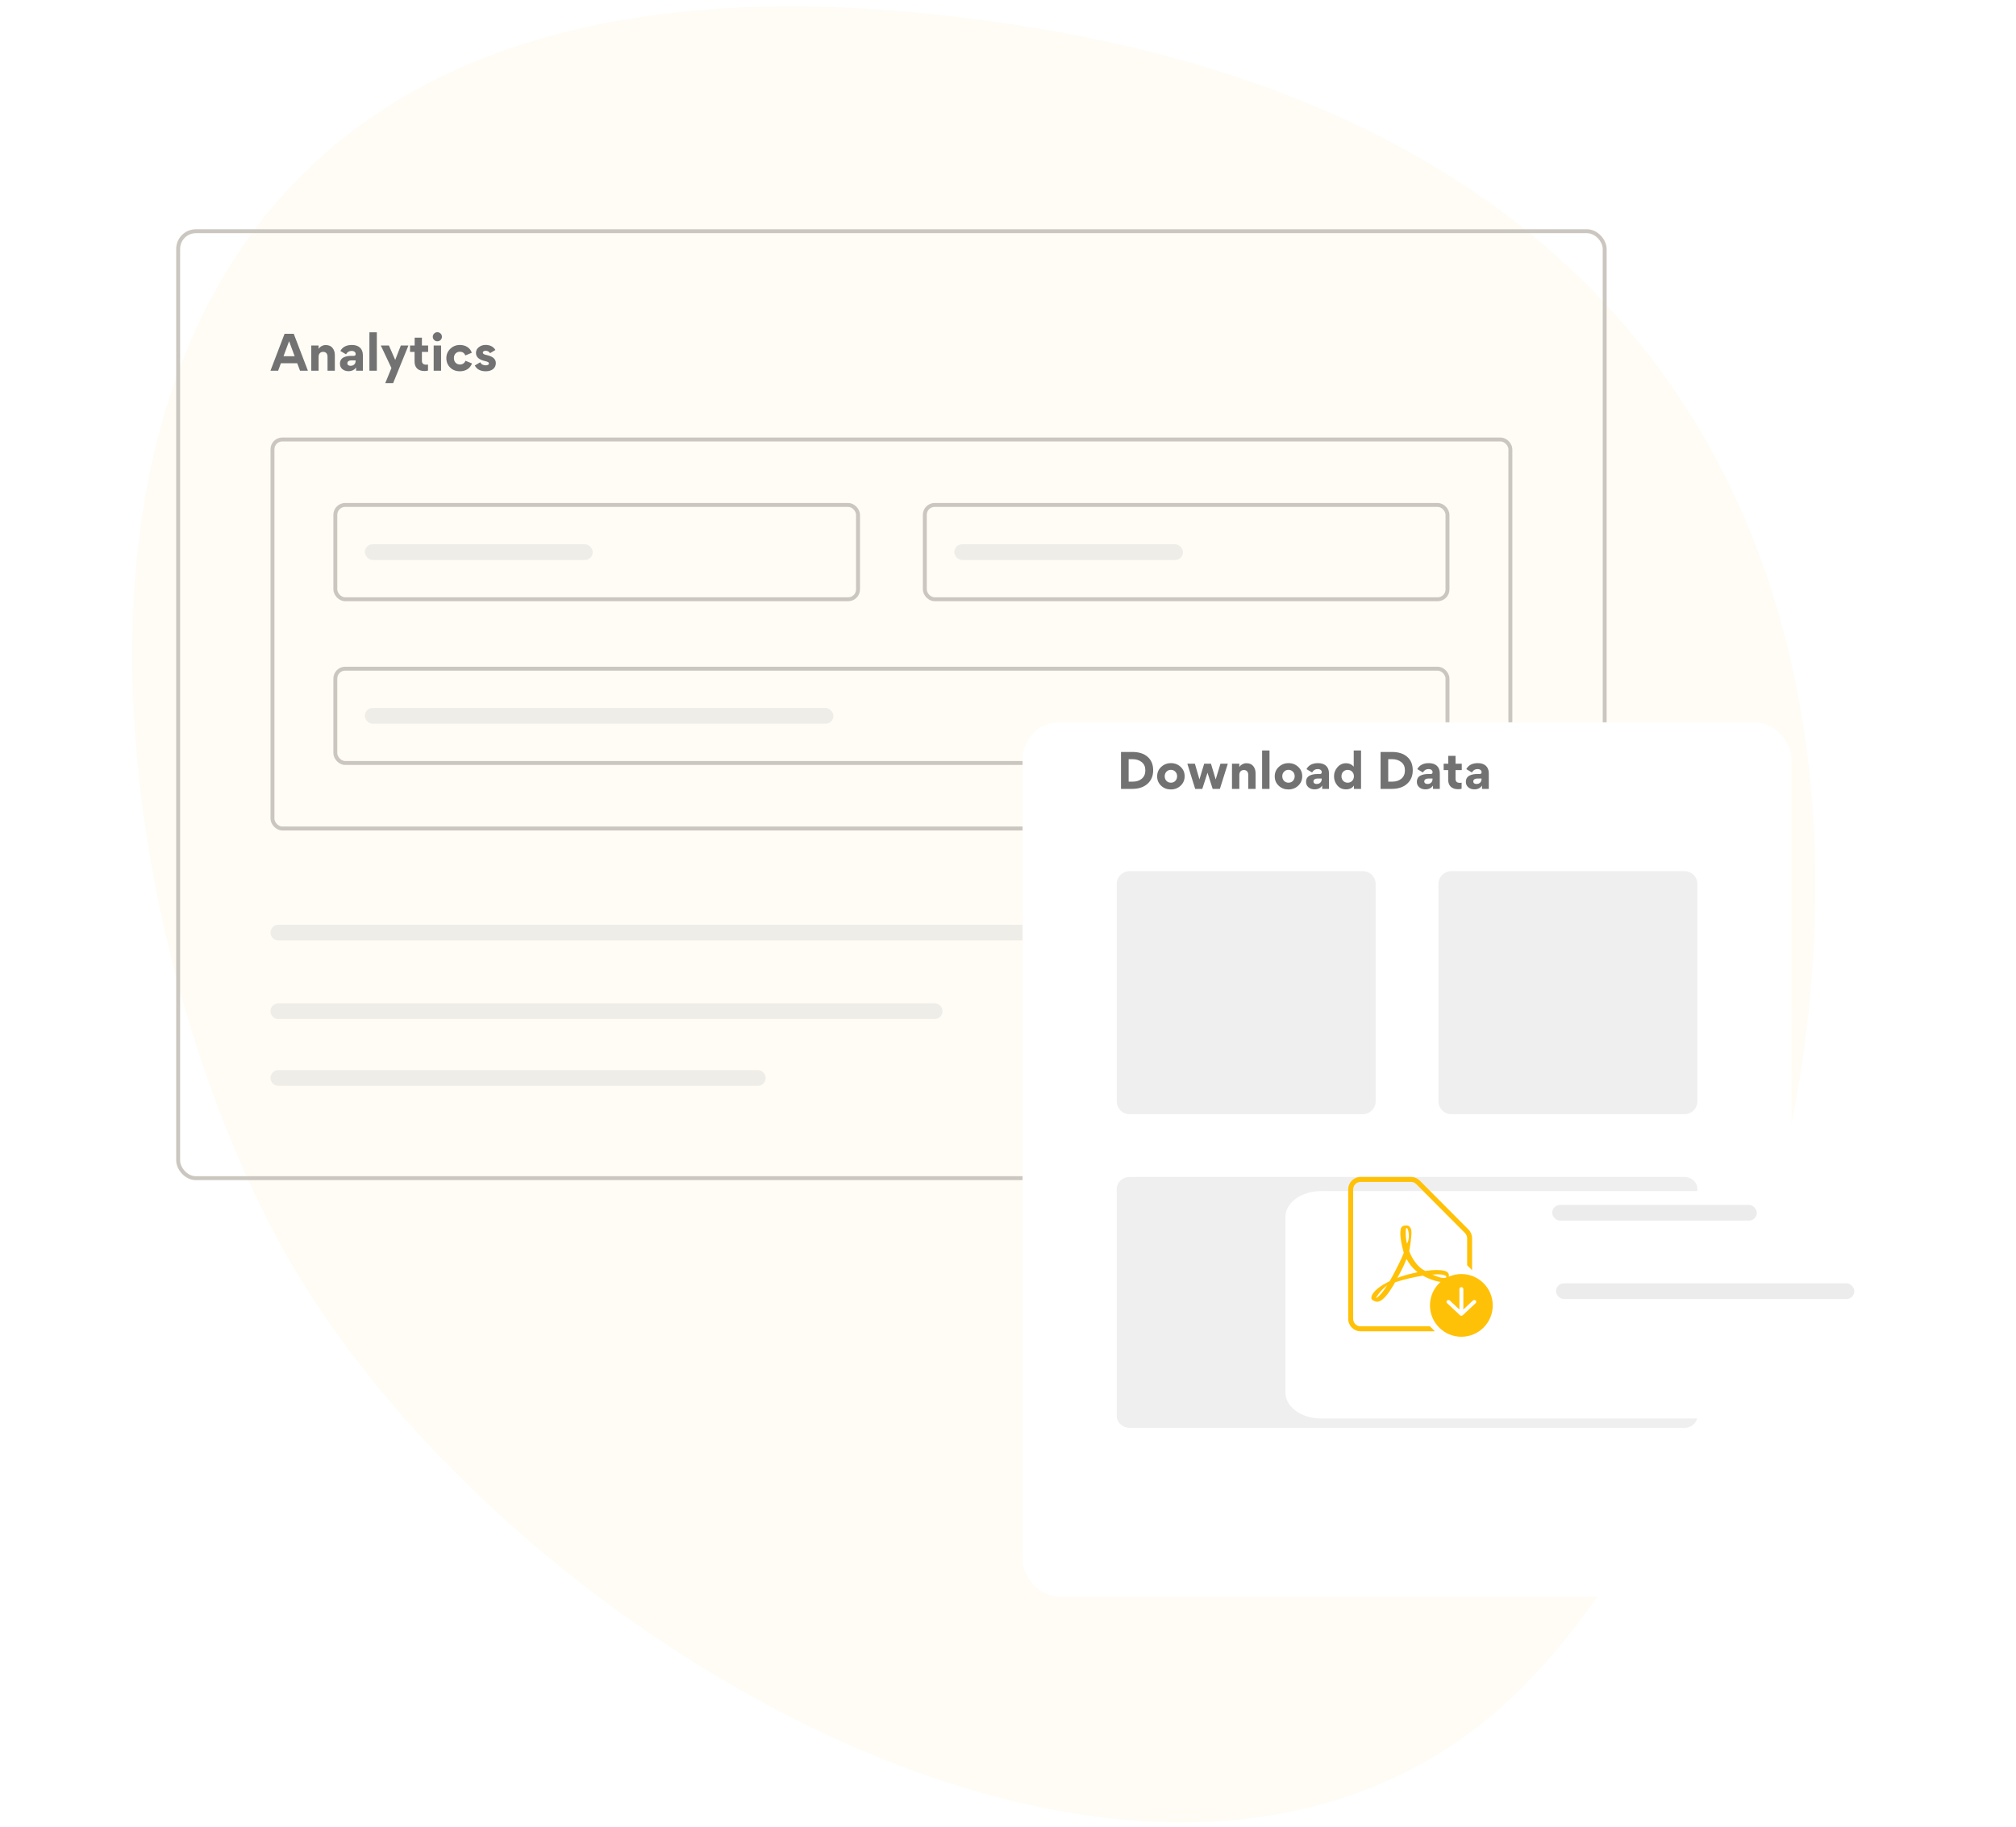 <svg width="513" height="465" viewBox="0 0 513 465" fill="none" xmlns="http://www.w3.org/2000/svg">
<g clip-path="url(#clip0_320_321)">
<path fill-rule="evenodd" clip-rule="evenodd" d="M388.816 427.945C474.946 338.675 537.95 49.155 258.461 6.33C-21.028 -36.495 15.997 225.933 75.974 324.7C135.95 423.468 302.687 517.215 388.816 427.945Z" fill="#FFFCF5"/>
<rect x="69.334" y="111.85" width="315" height="99" rx="2.5" stroke="#CBC7C0"/>
<rect x="85.334" y="128.514" width="133" height="24" rx="2.5" stroke="#CBC7C0"/>
<rect x="92.834" y="138.514" width="58" height="4" rx="2" fill="#CACACA" fill-opacity="0.3"/>
<rect x="92.834" y="180.186" width="119.248" height="4" rx="2" fill="#CACACA" fill-opacity="0.3"/>
<rect x="242.833" y="138.514" width="58.197" height="4" rx="2" fill="#CACACA" fill-opacity="0.3"/>
<rect x="235.333" y="128.514" width="133" height="24" rx="2.5" stroke="#CBC7C0"/>
<rect x="85.334" y="170.186" width="283" height="24" rx="2.5" stroke="#CBC7C0"/>
<path fill-rule="evenodd" clip-rule="evenodd" d="M68.834 257.35C68.834 256.245 69.729 255.35 70.834 255.35H237.833C238.938 255.35 239.833 256.245 239.833 257.35V257.35C239.833 258.454 238.938 259.35 237.833 259.35H70.834C69.729 259.35 68.834 258.454 68.834 257.35V257.35Z" fill="#CACACA" fill-opacity="0.3"/>
<path fill-rule="evenodd" clip-rule="evenodd" d="M68.834 237.35C68.834 236.245 69.729 235.35 70.834 235.35H376.833C377.938 235.35 378.833 236.245 378.833 237.35V237.35C378.833 238.454 377.938 239.35 376.833 239.35H70.834C69.729 239.35 68.834 238.454 68.834 237.35V237.35Z" fill="#CACACA" fill-opacity="0.3"/>
<path fill-rule="evenodd" clip-rule="evenodd" d="M68.834 274.35C68.834 273.245 69.729 272.35 70.834 272.35H192.833C193.938 272.35 194.833 273.245 194.833 274.35V274.35C194.833 275.454 193.938 276.35 192.833 276.35H70.834C69.729 276.35 68.834 275.454 68.834 274.35V274.35Z" fill="#CACACA" fill-opacity="0.3"/>
<rect x="323.603" y="253.635" width="63.896" height="23.949" rx="3" fill="#FFC107"/>
<path d="M70.778 94.35L71.474 92.453H75.638L76.346 94.35H78.35L74.75 84.953H72.41L68.822 94.35H70.778ZM73.562 86.837L74.978 90.653H72.146L73.562 86.837ZM85.203 94.35V90.365C85.203 89.645 85.011 89.045 84.615 88.553C84.231 88.061 83.655 87.821 82.887 87.821C82.611 87.821 82.275 87.833 81.711 88.157C81.435 88.313 81.231 88.517 81.075 88.781H81.063V87.941H79.202V94.35H81.075V90.797C81.075 90.089 81.471 89.549 82.227 89.549C82.959 89.549 83.343 90.041 83.343 90.797V94.35H85.203ZM88.667 94.47C89.519 94.47 90.156 94.158 90.588 93.546L90.612 93.558V94.35H92.34V90.377C92.34 88.697 91.248 87.797 89.555 87.797C88.151 87.797 87.167 88.301 86.615 89.321L88.043 90.173C88.367 89.597 88.835 89.309 89.471 89.309C90.144 89.309 90.504 89.657 90.504 90.101C90.504 90.413 90.335 90.569 89.999 90.569H89.363C88.643 90.569 88.043 90.677 87.455 90.953C86.879 91.229 86.507 91.781 86.507 92.537V92.561C86.507 93.138 86.711 93.606 87.131 93.954C87.551 94.302 88.067 94.47 88.667 94.47ZM89.207 93.102C88.727 93.102 88.391 92.885 88.391 92.453C88.391 91.973 88.823 91.721 89.363 91.721H90.492V91.865C90.492 92.573 90.011 93.102 89.207 93.102ZM95.889 84.569H94.005V94.35H95.889V84.569ZM99.606 93.665L98.034 97.506H100.039L103.927 87.941H101.995L100.567 91.601L98.97 87.941H96.906L99.606 93.665ZM108.911 92.766C108.779 92.802 108.635 92.814 108.479 92.814C107.747 92.814 107.363 92.525 107.363 91.793V89.561H108.947V87.941H107.363V85.937H105.515V87.941H104.339V89.561H105.491V92.021C105.491 93.522 106.367 94.434 108.035 94.434C108.347 94.434 108.635 94.398 108.911 94.314V92.766ZM111.278 84.545C110.654 84.545 110.126 85.073 110.126 85.709C110.126 86.345 110.654 86.861 111.278 86.861C111.938 86.861 112.454 86.345 112.454 85.709C112.454 85.049 111.938 84.545 111.278 84.545ZM112.238 94.35V87.941H110.354V94.35H112.238ZM117.024 94.494C118.452 94.494 119.616 93.81 120.108 92.501L118.452 91.817C118.176 92.453 117.708 92.766 117.036 92.766C116.124 92.766 115.5 92.093 115.5 91.133C115.5 90.137 116.172 89.513 117.036 89.513C117.672 89.513 118.14 89.825 118.416 90.461L120.06 89.777C119.64 88.517 118.464 87.797 117.036 87.797C116.076 87.797 115.26 88.121 114.588 88.769C113.915 89.417 113.579 90.209 113.579 91.157C113.579 92.117 113.903 92.909 114.552 93.546C115.2 94.182 116.028 94.494 117.024 94.494ZM126.171 92.417C126.171 91.301 125.319 90.665 123.699 90.329C123.135 90.209 122.859 90.017 122.859 89.741C122.859 89.489 123.147 89.273 123.531 89.273C124.071 89.273 124.455 89.477 124.695 89.885L126.051 89.081C125.631 88.301 124.767 87.785 123.579 87.785C122.907 87.785 122.331 87.977 121.839 88.361C121.359 88.733 121.119 89.225 121.119 89.813C121.119 90.857 121.875 91.553 123.399 91.889C124.215 92.069 124.419 92.261 124.419 92.513C124.419 92.766 124.107 92.981 123.639 92.981C122.943 92.981 122.463 92.718 122.199 92.201L120.819 93.017C121.335 94.002 122.271 94.494 123.615 94.494C125.199 94.494 126.171 93.653 126.171 92.417Z" fill="#727272"/>
<rect x="45.334" y="58.85" width="363" height="241" rx="4.5" stroke="#CBC7C0"/>
<g filter="url(#filter0_d_320_321)">
<rect x="260.204" y="164.826" width="195.682" height="222.523" rx="9.318" fill="white"/>
</g>
<path fill-rule="evenodd" clip-rule="evenodd" d="M287.459 221.705H346.764C346.872 221.705 346.98 221.71 347.087 221.721C347.194 221.732 347.301 221.747 347.407 221.768C347.512 221.79 347.617 221.816 347.72 221.847C347.823 221.878 347.925 221.915 348.024 221.956C348.124 221.998 348.222 222.044 348.317 222.095C348.412 222.146 348.504 222.201 348.594 222.261C348.684 222.321 348.77 222.385 348.854 222.454C348.937 222.522 349.017 222.595 349.093 222.671C349.169 222.748 349.242 222.828 349.31 222.911C349.379 222.995 349.443 223.081 349.503 223.171C349.563 223.261 349.618 223.354 349.669 223.449C349.72 223.544 349.766 223.642 349.807 223.741C349.848 223.841 349.885 223.943 349.916 224.046C349.947 224.15 349.973 224.254 349.995 224.36C350.016 224.466 350.031 224.573 350.042 224.681C350.053 224.788 350.058 224.896 350.058 225.004V280.274C350.058 280.382 350.053 280.49 350.042 280.597C350.031 280.705 350.016 280.811 349.995 280.917C349.973 281.023 349.947 281.128 349.916 281.231C349.885 281.335 349.848 281.436 349.807 281.536C349.766 281.636 349.72 281.733 349.669 281.829C349.618 281.924 349.563 282.017 349.503 282.106C349.443 282.196 349.379 282.283 349.31 282.366C349.242 282.45 349.169 282.53 349.093 282.606C349.017 282.683 348.937 282.755 348.854 282.824C348.77 282.892 348.684 282.956 348.594 283.016C348.504 283.077 348.412 283.132 348.317 283.183C348.222 283.234 348.124 283.28 348.024 283.321C347.925 283.363 347.823 283.399 347.72 283.43C347.617 283.462 347.512 283.488 347.407 283.509C347.301 283.53 347.194 283.546 347.087 283.557C346.98 283.567 346.872 283.572 346.764 283.572H287.459C287.351 283.572 287.243 283.567 287.136 283.557C287.029 283.546 286.922 283.53 286.816 283.509C286.71 283.488 286.606 283.462 286.503 283.43C286.399 283.399 286.298 283.363 286.198 283.321C286.099 283.28 286.001 283.234 285.906 283.183C285.811 283.132 285.719 283.077 285.629 283.016C285.539 282.956 285.453 282.892 285.369 282.824C285.286 282.755 285.206 282.683 285.13 282.606C285.053 282.53 284.981 282.45 284.913 282.366C284.844 282.283 284.78 282.196 284.72 282.106C284.66 282.017 284.605 281.924 284.554 281.829C284.503 281.733 284.457 281.636 284.416 281.536C284.374 281.436 284.338 281.335 284.307 281.231C284.276 281.128 284.249 281.023 284.228 280.917C284.207 280.811 284.191 280.705 284.181 280.597C284.17 280.49 284.165 280.382 284.165 280.274V225.004C284.165 224.896 284.17 224.788 284.181 224.681C284.191 224.573 284.207 224.466 284.228 224.36C284.249 224.254 284.276 224.15 284.307 224.046C284.338 223.943 284.374 223.841 284.416 223.741C284.457 223.642 284.503 223.544 284.554 223.449C284.605 223.354 284.66 223.261 284.72 223.171C284.78 223.081 284.844 222.995 284.913 222.911C284.981 222.828 285.053 222.748 285.13 222.671C285.206 222.595 285.286 222.522 285.369 222.454C285.453 222.385 285.539 222.321 285.629 222.261C285.719 222.201 285.811 222.146 285.906 222.095C286.001 222.044 286.099 221.998 286.198 221.956C286.298 221.915 286.399 221.878 286.503 221.847C286.606 221.816 286.71 221.79 286.816 221.768C286.922 221.747 287.029 221.732 287.136 221.721C287.243 221.71 287.351 221.705 287.459 221.705Z" fill="#EFEFEF"/>
<path fill-rule="evenodd" clip-rule="evenodd" d="M369.326 221.705H428.631C428.739 221.705 428.846 221.71 428.954 221.721C429.061 221.732 429.168 221.747 429.273 221.768C429.379 221.79 429.484 221.816 429.587 221.847C429.69 221.878 429.792 221.915 429.891 221.956C429.991 221.998 430.088 222.044 430.183 222.095C430.279 222.146 430.371 222.201 430.461 222.261C430.55 222.321 430.637 222.385 430.72 222.454C430.804 222.522 430.884 222.595 430.96 222.671C431.036 222.748 431.108 222.828 431.177 222.911C431.245 222.995 431.309 223.081 431.369 223.171C431.429 223.261 431.485 223.354 431.536 223.449C431.586 223.544 431.633 223.642 431.674 223.741C431.715 223.841 431.751 223.943 431.783 224.046C431.814 224.15 431.84 224.254 431.861 224.36C431.882 224.466 431.898 224.573 431.909 224.681C431.919 224.788 431.925 224.896 431.925 225.004V280.274C431.925 280.382 431.919 280.49 431.909 280.597C431.898 280.705 431.882 280.811 431.861 280.917C431.84 281.023 431.814 281.128 431.783 281.231C431.751 281.335 431.715 281.436 431.674 281.536C431.633 281.636 431.586 281.733 431.536 281.829C431.485 281.924 431.429 282.017 431.369 282.106C431.309 282.196 431.245 282.283 431.177 282.366C431.108 282.45 431.036 282.53 430.96 282.606C430.884 282.683 430.804 282.755 430.72 282.824C430.637 282.892 430.55 282.956 430.461 283.016C430.371 283.077 430.279 283.132 430.183 283.183C430.088 283.234 429.991 283.28 429.891 283.321C429.792 283.363 429.69 283.399 429.587 283.43C429.484 283.462 429.379 283.488 429.273 283.509C429.168 283.53 429.061 283.546 428.954 283.557C428.846 283.567 428.739 283.572 428.631 283.572H369.326C369.218 283.572 369.11 283.567 369.003 283.557C368.895 283.546 368.789 283.53 368.683 283.509C368.577 283.488 368.473 283.462 368.369 283.43C368.266 283.399 368.165 283.363 368.065 283.321C367.965 283.28 367.868 283.234 367.773 283.183C367.678 283.132 367.585 283.077 367.496 283.016C367.406 282.956 367.319 282.892 367.236 282.824C367.153 282.755 367.073 282.683 366.996 282.606C366.92 282.53 366.848 282.45 366.779 282.366C366.711 282.283 366.647 282.196 366.587 282.106C366.527 282.017 366.472 281.924 366.421 281.829C366.37 281.733 366.324 281.636 366.282 281.536C366.241 281.436 366.205 281.335 366.174 281.231C366.142 281.128 366.116 281.023 366.095 280.917C366.074 280.811 366.058 280.705 366.048 280.597C366.037 280.49 366.032 280.382 366.032 280.274V225.004C366.032 224.896 366.037 224.788 366.048 224.681C366.058 224.573 366.074 224.466 366.095 224.36C366.116 224.254 366.142 224.15 366.174 224.046C366.205 223.943 366.241 223.841 366.282 223.741C366.324 223.642 366.37 223.544 366.421 223.449C366.472 223.354 366.527 223.261 366.587 223.171C366.647 223.081 366.711 222.995 366.779 222.911C366.848 222.828 366.92 222.748 366.996 222.671C367.073 222.595 367.153 222.522 367.236 222.454C367.319 222.385 367.406 222.321 367.496 222.261C367.585 222.201 367.678 222.146 367.773 222.095C367.868 222.044 367.965 221.998 368.065 221.956C368.165 221.915 368.266 221.878 368.369 221.847C368.473 221.816 368.577 221.79 368.683 221.768C368.789 221.747 368.895 221.732 369.003 221.721C369.11 221.71 369.218 221.705 369.326 221.705Z" fill="#EFEFEF"/>
<path fill-rule="evenodd" clip-rule="evenodd" d="M287.503 299.537H428.586C428.695 299.537 428.804 299.542 428.914 299.552C429.022 299.562 429.13 299.577 429.237 299.596C429.345 299.616 429.451 299.64 429.555 299.67C429.66 299.699 429.763 299.733 429.864 299.771C429.965 299.81 430.064 299.853 430.16 299.9C430.256 299.948 430.35 300 430.441 300.056C430.532 300.112 430.62 300.172 430.704 300.236C430.789 300.299 430.87 300.367 430.947 300.438C431.024 300.51 431.098 300.584 431.167 300.662C431.236 300.74 431.301 300.821 431.362 300.905C431.423 300.988 431.479 301.075 431.531 301.164C431.582 301.252 431.629 301.343 431.671 301.437C431.713 301.53 431.749 301.624 431.781 301.721C431.813 301.817 431.839 301.915 431.86 302.014C431.882 302.113 431.898 302.212 431.909 302.312C431.919 302.413 431.925 302.513 431.925 302.614V360.323C431.925 360.424 431.919 360.525 431.909 360.625C431.898 360.725 431.882 360.825 431.86 360.924C431.839 361.022 431.813 361.12 431.781 361.216C431.749 361.313 431.713 361.408 431.671 361.501C431.629 361.594 431.582 361.685 431.531 361.774C431.479 361.863 431.423 361.949 431.362 362.033C431.301 362.117 431.236 362.197 431.167 362.275C431.098 362.353 431.024 362.428 430.947 362.499C430.87 362.57 430.789 362.638 430.704 362.702C430.62 362.766 430.532 362.826 430.441 362.882C430.35 362.938 430.256 362.989 430.16 363.037C430.064 363.084 429.965 363.127 429.864 363.166C429.763 363.205 429.66 363.238 429.555 363.268C429.451 363.297 429.345 363.321 429.237 363.341C429.13 363.361 429.022 363.376 428.914 363.385C428.804 363.395 428.695 363.4 428.586 363.4H287.503C287.394 363.4 287.285 363.395 287.176 363.385C287.067 363.376 286.959 363.361 286.852 363.341C286.745 363.321 286.639 363.297 286.534 363.268C286.43 363.238 286.327 363.205 286.226 363.166C286.125 363.127 286.026 363.084 285.93 363.037C285.833 362.989 285.74 362.938 285.649 362.882C285.558 362.826 285.47 362.766 285.386 362.702C285.301 362.638 285.22 362.57 285.143 362.499C285.066 362.428 284.992 362.353 284.923 362.275C284.853 362.197 284.788 362.117 284.728 362.033C284.667 361.949 284.611 361.863 284.559 361.774C284.508 361.685 284.461 361.594 284.419 361.501C284.377 361.408 284.341 361.313 284.309 361.216C284.277 361.12 284.251 361.022 284.229 360.924C284.208 360.825 284.192 360.725 284.181 360.625C284.17 360.525 284.165 360.424 284.165 360.323V302.614C284.165 302.513 284.17 302.413 284.181 302.312C284.192 302.212 284.208 302.113 284.229 302.014C284.251 301.915 284.277 301.817 284.309 301.721C284.341 301.624 284.377 301.53 284.419 301.437C284.461 301.343 284.508 301.252 284.559 301.164C284.611 301.075 284.667 300.988 284.728 300.905C284.788 300.821 284.853 300.74 284.923 300.662C284.992 300.584 285.066 300.51 285.143 300.438C285.22 300.367 285.301 300.299 285.386 300.236C285.47 300.172 285.558 300.112 285.649 300.056C285.74 300 285.833 299.948 285.93 299.9C286.026 299.853 286.125 299.81 286.226 299.771C286.327 299.733 286.43 299.699 286.534 299.67C286.639 299.64 286.745 299.616 286.852 299.596C286.959 299.577 287.067 299.562 287.176 299.552C287.285 299.542 287.394 299.537 287.503 299.537Z" fill="#EFEFEF"/>
<g filter="url(#filter1_d_320_321)">
<path fill-rule="evenodd" clip-rule="evenodd" d="M336.149 290.557H478.779C478.927 290.557 479.074 290.559 479.222 290.565C479.371 290.57 479.519 290.578 479.666 290.588C479.813 290.599 479.96 290.612 480.108 290.628C480.254 290.644 480.4 290.663 480.546 290.684C480.691 290.705 480.835 290.729 480.979 290.755C481.123 290.781 481.265 290.81 481.407 290.841C481.549 290.873 481.69 290.907 481.829 290.943C481.969 290.98 482.107 291.019 482.244 291.06C482.38 291.101 482.516 291.145 482.65 291.192C482.784 291.238 482.916 291.287 483.047 291.338C483.178 291.389 483.307 291.442 483.433 291.498C483.561 291.553 483.686 291.611 483.809 291.671C483.932 291.731 484.053 291.794 484.172 291.858C484.292 291.923 484.409 291.989 484.523 292.058C484.637 292.127 484.749 292.197 484.86 292.27C484.969 292.343 485.076 292.417 485.181 292.494C485.286 292.57 485.388 292.649 485.488 292.729C485.587 292.809 485.684 292.891 485.778 292.975C485.872 293.058 485.963 293.144 486.052 293.231C486.14 293.317 486.225 293.406 486.307 293.496C486.39 293.586 486.469 293.677 486.545 293.77C486.621 293.863 486.694 293.957 486.764 294.053C486.834 294.148 486.9 294.245 486.964 294.343C487.027 294.44 487.087 294.539 487.144 294.639C487.2 294.739 487.254 294.84 487.303 294.942C487.354 295.044 487.401 295.147 487.444 295.25C487.487 295.354 487.526 295.458 487.562 295.563C487.598 295.668 487.63 295.774 487.659 295.88C487.688 295.986 487.714 296.093 487.735 296.2C487.757 296.307 487.775 296.414 487.789 296.522C487.804 296.63 487.815 296.738 487.822 296.846C487.829 296.954 487.833 297.062 487.833 297.17V341.819C487.833 341.927 487.829 342.035 487.822 342.144C487.815 342.252 487.804 342.36 487.789 342.467C487.775 342.575 487.757 342.682 487.735 342.789C487.714 342.896 487.688 343.003 487.659 343.109C487.63 343.215 487.598 343.321 487.562 343.426C487.526 343.531 487.487 343.635 487.444 343.739C487.401 343.842 487.354 343.945 487.303 344.047C487.254 344.149 487.2 344.25 487.144 344.35C487.087 344.45 487.027 344.549 486.964 344.647C486.9 344.745 486.834 344.841 486.764 344.937C486.694 345.032 486.621 345.126 486.545 345.219C486.469 345.312 486.39 345.403 486.307 345.493C486.225 345.583 486.14 345.672 486.052 345.759C485.963 345.846 485.872 345.931 485.778 346.015C485.684 346.098 485.587 346.18 485.488 346.26C485.388 346.341 485.286 346.419 485.181 346.495C485.076 346.572 484.969 346.647 484.86 346.719C484.749 346.792 484.637 346.863 484.523 346.931C484.409 347 484.292 347.067 484.172 347.131C484.053 347.196 483.932 347.258 483.809 347.318C483.686 347.378 483.561 347.436 483.433 347.492C483.307 347.547 483.178 347.601 483.047 347.652C482.916 347.703 482.784 347.751 482.65 347.798C482.516 347.844 482.38 347.888 482.244 347.929C482.107 347.971 481.969 348.009 481.829 348.046C481.69 348.082 481.549 348.116 481.407 348.148C481.265 348.179 481.123 348.208 480.979 348.234C480.835 348.261 480.691 348.284 480.546 348.305C480.4 348.327 480.254 348.345 480.108 348.361C479.96 348.377 479.813 348.39 479.666 348.401C479.519 348.411 479.371 348.419 479.222 348.425C479.074 348.43 478.927 348.433 478.779 348.433H336.149C336.001 348.433 335.853 348.43 335.705 348.425C335.557 348.419 335.409 348.411 335.262 348.401C335.114 348.39 334.967 348.377 334.821 348.361C334.674 348.345 334.528 348.327 334.383 348.305C334.237 348.284 334.093 348.261 333.949 348.234C333.805 348.208 333.663 348.179 333.521 348.148C333.379 348.116 333.238 348.082 333.099 348.046C332.959 348.009 332.821 347.971 332.684 347.929C332.547 347.888 332.412 347.844 332.278 347.798C332.144 347.751 332.012 347.703 331.881 347.652C331.75 347.601 331.621 347.547 331.494 347.492C331.367 347.436 331.242 347.378 331.119 347.318C330.996 347.258 330.875 347.196 330.755 347.131C330.636 347.067 330.52 347 330.405 346.931C330.291 346.863 330.178 346.792 330.069 346.719C329.959 346.647 329.852 346.572 329.747 346.495C329.642 346.419 329.54 346.341 329.44 346.26C329.341 346.18 329.244 346.098 329.15 346.015C329.056 345.931 328.965 345.846 328.877 345.759C328.788 345.672 328.703 345.583 328.621 345.493C328.538 345.403 328.459 345.312 328.383 345.219C328.307 345.126 328.234 345.032 328.164 344.937C328.094 344.841 328.027 344.745 327.964 344.647C327.901 344.549 327.841 344.45 327.784 344.35C327.727 344.25 327.674 344.149 327.624 344.047C327.574 343.945 327.528 343.842 327.485 343.739C327.442 343.635 327.402 343.531 327.366 343.426C327.33 343.321 327.298 343.215 327.269 343.109C327.24 343.003 327.214 342.896 327.193 342.789C327.171 342.682 327.153 342.575 327.138 342.467C327.124 342.36 327.113 342.252 327.106 342.144C327.098 342.035 327.095 341.927 327.095 341.819V297.17C327.095 297.062 327.098 296.954 327.106 296.846C327.113 296.738 327.124 296.63 327.138 296.522C327.153 296.414 327.171 296.307 327.193 296.2C327.214 296.093 327.24 295.986 327.269 295.88C327.298 295.774 327.33 295.668 327.366 295.563C327.402 295.458 327.442 295.354 327.485 295.25C327.528 295.147 327.574 295.044 327.624 294.942C327.674 294.84 327.727 294.739 327.784 294.639C327.841 294.539 327.901 294.44 327.964 294.343C328.027 294.245 328.094 294.148 328.164 294.053C328.234 293.957 328.307 293.863 328.383 293.77C328.459 293.677 328.538 293.586 328.621 293.496C328.703 293.406 328.788 293.317 328.877 293.231C328.965 293.144 329.056 293.058 329.15 292.975C329.244 292.891 329.341 292.809 329.44 292.729C329.54 292.649 329.642 292.57 329.747 292.494C329.852 292.417 329.959 292.343 330.069 292.27C330.178 292.197 330.291 292.127 330.405 292.058C330.52 291.989 330.636 291.923 330.755 291.858C330.875 291.794 330.996 291.731 331.119 291.671C331.242 291.611 331.367 291.553 331.494 291.498C331.621 291.442 331.75 291.389 331.881 291.338C332.012 291.287 332.144 291.238 332.278 291.192C332.412 291.145 332.547 291.101 332.684 291.06C332.821 291.019 332.959 290.98 333.099 290.943C333.238 290.907 333.379 290.873 333.521 290.841C333.663 290.81 333.805 290.781 333.949 290.755C334.093 290.729 334.237 290.705 334.383 290.684C334.528 290.663 334.674 290.644 334.821 290.628C334.967 290.612 335.114 290.599 335.262 290.588C335.409 290.578 335.557 290.57 335.705 290.565C335.853 290.559 336.001 290.557 336.149 290.557Z" fill="white"/>
</g>
<rect x="447.045" y="310.65" width="52.061" height="3.991" rx="1.996" transform="rotate(180 447.045 310.65)" fill="#ECECEC"/>
<rect x="471.859" y="330.607" width="75.901" height="3.991" rx="1.996" transform="rotate(180 471.859 330.607)" fill="#ECECEC"/>
<path d="M368.672 324.347C368.65 324.185 368.521 323.982 368.382 323.846C367.985 323.453 367.112 323.248 365.781 323.229C364.879 323.219 363.795 323.298 362.654 323.46C362.143 323.165 361.616 322.842 361.203 322.452C360.09 321.41 359.163 319.962 358.583 318.369C358.621 318.22 358.653 318.09 358.684 317.957C358.684 317.957 359.308 314.384 359.145 313.174C359.122 313.009 359.107 312.961 359.063 312.831L359.009 312.692C358.839 312.296 358.505 311.878 357.981 311.9L357.672 311.891H357.666C357.079 311.891 356.607 312.192 356.48 312.638C356.102 314.045 356.493 316.151 357.202 318.876L357.02 319.319C356.512 320.567 355.875 321.822 355.314 322.928L355.241 323.07C354.649 324.233 354.113 325.221 353.624 326.057L353.123 326.324C353.085 326.343 352.224 326.802 352.022 326.922C350.311 327.952 349.176 329.118 348.986 330.043C348.926 330.34 348.971 330.717 349.276 330.892L349.762 331.139C349.973 331.243 350.197 331.297 350.424 331.297C351.644 331.297 353.06 329.77 355.011 326.349C357.262 325.614 359.829 324.999 362.077 324.664C363.789 325.63 365.895 326.305 367.225 326.305C367.461 326.305 367.666 326.282 367.83 326.238C368.086 326.168 368.3 326.023 368.433 325.826C368.691 325.437 368.741 324.898 368.672 324.347ZM350.159 330.369C350.38 329.758 351.263 328.547 352.565 327.477C352.647 327.41 352.848 327.22 353.031 327.043C351.669 329.225 350.758 330.093 350.159 330.369ZM357.871 312.524C358.262 312.524 358.486 313.516 358.505 314.447C358.523 315.378 358.306 316.031 358.038 316.516C357.814 315.8 357.707 314.672 357.707 313.934C357.707 313.934 357.691 312.524 357.871 312.524ZM355.569 325.24C355.844 324.749 356.127 324.23 356.417 323.682C357.127 322.335 357.574 321.283 357.905 320.419C358.568 321.629 359.394 322.658 360.361 323.482C360.484 323.583 360.614 323.688 360.746 323.792C358.776 324.182 357.07 324.66 355.569 325.24ZM368.001 325.129C367.881 325.202 367.537 325.246 367.316 325.246C366.604 325.246 365.718 324.92 364.479 324.385C364.955 324.35 365.393 324.331 365.784 324.331C366.5 324.331 366.711 324.328 367.414 324.508C368.114 324.689 368.124 325.053 368.001 325.129Z" fill="#FFC107"/>
<path d="M371.864 324.248C367.453 324.248 363.877 327.822 363.877 332.231C363.877 336.64 367.453 340.214 371.864 340.214C376.276 340.214 379.851 336.64 379.851 332.231C379.851 327.822 376.276 324.248 371.864 324.248Z" fill="#FFC107"/>
<path d="M373.673 312.921L361.278 300.467C360.683 299.869 359.891 299.539 359.049 299.539H346.222C344.483 299.539 343.069 300.96 343.069 302.707V335.653C343.069 337.4 344.483 338.821 346.222 338.821H365.122L363.861 337.554H346.222C345.178 337.554 344.33 336.701 344.33 335.653V302.707C344.33 301.659 345.178 300.806 346.222 300.806H359.049C359.555 300.806 360.029 301.004 360.387 301.363L372.781 313.817C373.133 314.171 373.335 314.661 373.335 315.161V322.015L374.596 323.282V315.161C374.596 314.315 374.268 313.52 373.673 312.921Z" fill="#FFC107"/>
<path d="M293.442 196.059C293.442 194.583 292.974 193.443 292.026 192.615C291.078 191.787 289.782 191.378 288.137 191.378H285.257V200.775H288.101C289.746 200.775 291.042 200.343 292.002 199.479C292.962 198.615 293.442 197.475 293.442 196.059ZM291.45 196.059C291.45 196.959 291.15 197.667 290.55 198.183C289.95 198.687 289.158 198.939 288.161 198.939H287.201V193.215H288.185C289.146 193.215 289.926 193.467 290.538 193.971C291.15 194.463 291.45 195.159 291.45 196.059ZM294.454 197.583C294.454 198.543 294.79 199.335 295.462 199.971C296.134 200.607 296.963 200.919 297.947 200.919C298.919 200.919 299.747 200.595 300.431 199.959C301.115 199.311 301.451 198.507 301.451 197.547C301.451 196.599 301.115 195.819 300.443 195.183C299.771 194.547 298.943 194.223 297.971 194.223C296.999 194.223 296.158 194.547 295.474 195.195C294.79 195.831 294.454 196.635 294.454 197.583ZM296.375 197.559C296.375 197.091 296.531 196.695 296.831 196.395C297.131 196.083 297.503 195.927 297.947 195.927C298.391 195.927 298.775 196.083 299.075 196.395C299.375 196.695 299.531 197.091 299.531 197.559C299.531 198.519 298.859 199.203 297.959 199.203C297.515 199.203 297.131 199.047 296.831 198.747C296.531 198.435 296.375 198.039 296.375 197.559ZM309.349 198.375L308.149 194.367H306.421L305.221 198.339H305.209L304.057 194.367H302.137L304.129 200.775H305.941L307.261 196.683H307.273L308.581 200.775H310.417L312.434 194.367H310.561L309.349 198.375ZM319.497 200.775V196.791C319.497 196.071 319.305 195.471 318.909 194.979C318.525 194.487 317.949 194.247 317.181 194.247C316.905 194.247 316.569 194.259 316.005 194.583C315.729 194.739 315.525 194.943 315.369 195.207H315.357V194.367H313.497V200.775H315.369V197.223C315.369 196.515 315.765 195.975 316.521 195.975C317.253 195.975 317.637 196.467 317.637 197.223V200.775H319.497ZM323.046 190.994H321.161V200.775H323.046V190.994ZM324.375 197.583C324.375 198.543 324.711 199.335 325.383 199.971C326.055 200.607 326.883 200.919 327.867 200.919C328.84 200.919 329.668 200.595 330.352 199.959C331.036 199.311 331.372 198.507 331.372 197.547C331.372 196.599 331.036 195.819 330.364 195.183C329.692 194.547 328.864 194.223 327.891 194.223C326.919 194.223 326.079 194.547 325.395 195.195C324.711 195.831 324.375 196.635 324.375 197.583ZM326.295 197.559C326.295 197.091 326.451 196.695 326.751 196.395C327.051 196.083 327.423 195.927 327.867 195.927C328.312 195.927 328.696 196.083 328.996 196.395C329.296 196.695 329.452 197.091 329.452 197.559C329.452 198.519 328.78 199.203 327.879 199.203C327.435 199.203 327.051 199.047 326.751 198.747C326.451 198.435 326.295 198.039 326.295 197.559ZM334.506 200.895C335.358 200.895 335.994 200.583 336.426 199.971L336.45 199.983V200.775H338.178V196.803C338.178 195.123 337.086 194.223 335.394 194.223C333.99 194.223 333.006 194.727 332.454 195.747L333.882 196.599C334.206 196.023 334.674 195.735 335.31 195.735C335.982 195.735 336.342 196.083 336.342 196.527C336.342 196.839 336.174 196.995 335.838 196.995H335.202C334.482 196.995 333.882 197.103 333.294 197.379C332.718 197.655 332.345 198.207 332.345 198.963V198.987C332.345 199.563 332.55 200.031 332.97 200.379C333.39 200.727 333.906 200.895 334.506 200.895ZM335.046 199.527C334.566 199.527 334.23 199.311 334.23 198.879C334.23 198.399 334.662 198.147 335.202 198.147H336.33V198.291C336.33 198.999 335.85 199.527 335.046 199.527ZM344.523 200.775H346.336V191.006H344.475V195.099H344.451C343.971 194.535 343.335 194.247 342.531 194.247C341.655 194.247 340.923 194.583 340.335 195.267C339.747 195.939 339.459 196.707 339.459 197.559C339.459 198.459 339.747 199.251 340.311 199.911C340.875 200.571 341.607 200.895 342.507 200.895C343.407 200.895 344.079 200.583 344.499 199.959H344.523V200.775ZM344.523 197.559C344.523 198.039 344.367 198.435 344.067 198.747C343.767 199.047 343.383 199.203 342.939 199.203C342.495 199.203 342.111 199.047 341.811 198.747C341.511 198.435 341.355 198.039 341.355 197.559C341.355 196.611 342.039 195.939 342.939 195.939C343.839 195.939 344.523 196.611 344.523 197.559ZM359.495 196.059C359.495 194.583 359.027 193.443 358.079 192.615C357.131 191.787 355.835 191.378 354.191 191.378H351.31V200.775H354.155C355.799 200.775 357.095 200.343 358.055 199.479C359.015 198.615 359.495 197.475 359.495 196.059ZM357.503 196.059C357.503 196.959 357.203 197.667 356.603 198.183C356.003 198.687 355.211 198.939 354.215 198.939H353.254V193.215H354.239C355.199 193.215 355.979 193.467 356.591 193.971C357.203 194.463 357.503 195.159 357.503 196.059ZM362.704 200.895C363.556 200.895 364.192 200.583 364.624 199.971L364.648 199.983V200.775H366.376V196.803C366.376 195.123 365.284 194.223 363.592 194.223C362.188 194.223 361.204 194.727 360.651 195.747L362.08 196.599C362.404 196.023 362.872 195.735 363.508 195.735C364.18 195.735 364.54 196.083 364.54 196.527C364.54 196.839 364.372 196.995 364.036 196.995H363.4C362.68 196.995 362.08 197.103 361.492 197.379C360.916 197.655 360.543 198.207 360.543 198.963V198.987C360.543 199.563 360.747 200.031 361.168 200.379C361.588 200.727 362.104 200.895 362.704 200.895ZM363.244 199.527C362.764 199.527 362.428 199.311 362.428 198.879C362.428 198.399 362.86 198.147 363.4 198.147H364.528V198.291C364.528 198.999 364.048 199.527 363.244 199.527ZM371.931 199.191C371.799 199.227 371.655 199.239 371.499 199.239C370.767 199.239 370.383 198.951 370.383 198.219V195.987H371.967V194.367H370.383V192.363H368.535V194.367H367.359V195.987H368.511V198.447C368.511 199.947 369.387 200.859 371.055 200.859C371.367 200.859 371.655 200.823 371.931 200.739V199.191ZM375.174 200.895C376.026 200.895 376.662 200.583 377.094 199.971L377.118 199.983V200.775H378.846V196.803C378.846 195.123 377.754 194.223 376.062 194.223C374.658 194.223 373.673 194.727 373.121 195.747L374.55 196.599C374.874 196.023 375.342 195.735 375.978 195.735C376.65 195.735 377.01 196.083 377.01 196.527C377.01 196.839 376.842 196.995 376.506 196.995H375.87C375.15 196.995 374.55 197.103 373.962 197.379C373.385 197.655 373.013 198.207 373.013 198.963V198.987C373.013 199.563 373.217 200.031 373.637 200.379C374.058 200.727 374.574 200.895 375.174 200.895ZM375.714 199.527C375.234 199.527 374.898 199.311 374.898 198.879C374.898 198.399 375.33 198.147 375.87 198.147H376.998V198.291C376.998 198.999 376.518 199.527 375.714 199.527Z" fill="#727272"/>
<g clip-path="url(#clip1_320_321)">
<path fill-rule="evenodd" clip-rule="evenodd" d="M371.369 328.052L371.369 333.277L368.932 330.994C368.738 330.812 368.418 330.812 368.224 330.994C368.029 331.177 368.029 331.471 368.224 331.654L371.513 334.736C371.708 334.919 372.022 334.919 372.217 334.736L375.507 331.654C375.701 331.471 375.701 331.177 375.507 330.994C375.312 330.812 374.998 330.812 374.803 330.994L372.367 333.277L372.367 328.052C372.367 327.795 372.142 327.584 371.868 327.584C371.593 327.584 371.369 327.795 371.369 328.052Z" fill="white"/>
</g>
</g>
<defs>
<filter id="filter0_d_320_321" x="241.604" y="164.826" width="232.882" height="260.123" filterUnits="userSpaceOnUse" color-interpolation-filters="sRGB">
<feFlood flood-opacity="0" result="BackgroundImageFix"/>
<feColorMatrix in="SourceAlpha" type="matrix" values="0 0 0 0 0 0 0 0 0 0 0 0 0 0 0 0 0 0 127 0" result="hardAlpha"/>
<feOffset dy="19"/>
<feGaussianBlur stdDeviation="9.3"/>
<feComposite in2="hardAlpha" operator="out"/>
<feColorMatrix type="matrix" values="0 0 0 0 0.558 0 0 0 0 0.558 0 0 0 0 0.558 0 0 0 0.1 0"/>
<feBlend mode="normal" in2="BackgroundImageFix" result="effect1_dropShadow_320_321"/>
<feBlend mode="normal" in="SourceGraphic" in2="effect1_dropShadow_320_321" result="shape"/>
</filter>
<filter id="filter1_d_320_321" x="301.926" y="277.972" width="211.075" height="108.212" filterUnits="userSpaceOnUse" color-interpolation-filters="sRGB">
<feFlood flood-opacity="0" result="BackgroundImageFix"/>
<feColorMatrix in="SourceAlpha" type="matrix" values="0 0 0 0 0 0 0 0 0 0 0 0 0 0 0 0 0 0 127 0" result="hardAlpha"/>
<feOffset dy="12.584"/>
<feGaussianBlur stdDeviation="12.584"/>
<feColorMatrix type="matrix" values="0 0 0 0 0.122 0 0 0 0 0.141 0 0 0 0 0.251 0 0 0 0.086 0"/>
<feBlend mode="normal" in2="BackgroundImageFix" result="effect1_dropShadow_320_321"/>
<feBlend mode="normal" in="SourceGraphic" in2="effect1_dropShadow_320_321" result="shape"/>
</filter>
<clipPath id="clip0_320_321">
<rect width="512" height="464" fill="white" transform="translate(0.758 0.336)"/>
</clipPath>
<clipPath id="clip1_320_321">
<rect width="7.484" height="7.987" fill="white" transform="translate(367.872 335.096) rotate(-90)"/>
</clipPath>
</defs>
</svg>
